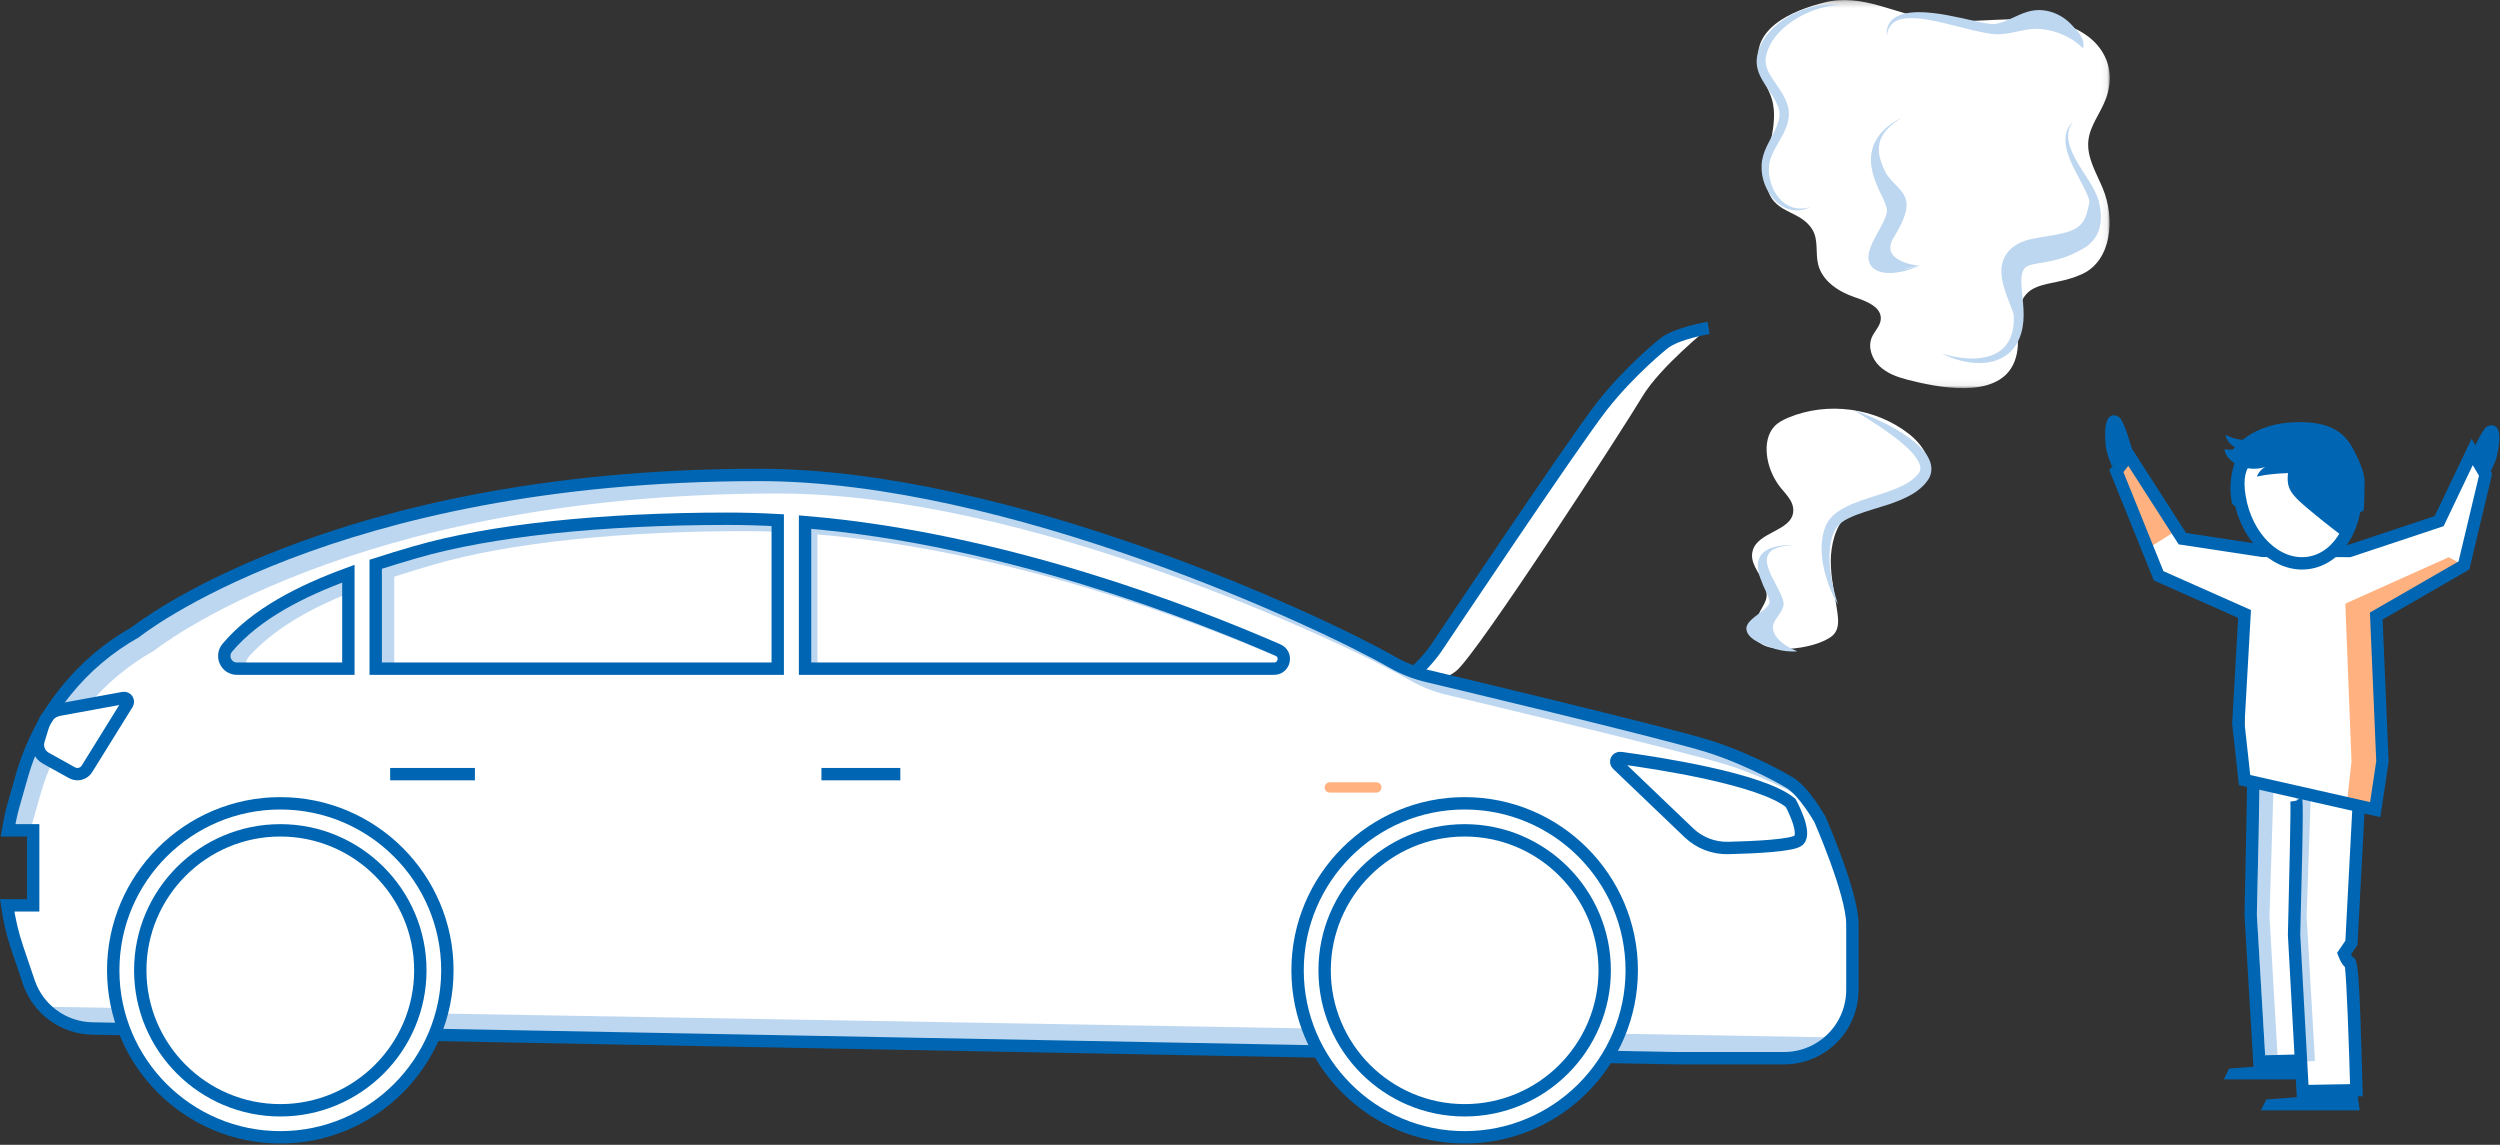 <?xml version="1.0" encoding="UTF-8"?>
<svg width="404px" height="185px" viewBox="0 0 404 185" version="1.1" xmlns="http://www.w3.org/2000/svg" xmlns:xlink="http://www.w3.org/1999/xlink">
    <rect x="0" y="0" width="404" height="185" fill="#333333" stroke="none"/>
    <!-- Generator: Sketch 63.1 (92452) - https://sketch.com -->
    <title>illustrationen / fahrzeuge / mono / auto</title>
    <desc>Created with Sketch.</desc>
    <defs>
        <polygon id="path-1" points="0.052 0.21 56.942 0.21 56.942 62.934 0.052 62.934"></polygon>
    </defs>
    <g id="Illustrations" stroke="none" stroke-width="1" fill="none" fill-rule="evenodd">
        <g transform="translate(-96, -2550)" id="illustrationen-/-fahrzeuge-/-auto-/-mono-/-panne">
            <g transform="translate(97, 2549)">
                <g id="Group-120">
                    <path d="M293.607,104.62 C294.317,104.287 295.06,103.929 295.518,103.291 C296.148,102.412 296.085,101.228 295.945,100.156 C295.57,97.295 294.83,94.464 294.854,91.578 C294.873,89.239 295.528,86.1 297.349,84.434 C299.222,82.721 302.948,82.28 305.369,81.524 C307.377,80.897 309.613,80.075 310.463,78.15 C311.571,75.641 309.654,72.818 307.494,71.127 C302.092,66.898 294.376,65.846 288.039,68.473 C287.212,68.815 286.391,69.228 285.771,69.874 C284.63,71.061 284.353,72.856 284.532,74.493 C284.724,76.236 285.381,77.88 286.377,79.316 C287.309,80.659 288.968,81.898 288.784,83.722 C288.471,86.821 283.166,86.922 282.26,89.902 C281.664,91.863 283.239,93.429 283.945,95.088 C285.121,97.849 284.204,98.099 283.033,100.584 C279.83,107.387 290.095,106.262 293.607,104.62" id="Fill-1" fill="#FFFFFF"></path>
                    <g id="Group-5" transform="translate(283, 0.79)">
                        <mask id="mask-2" fill="white">
                            <use xlink:href="#path-1"></use>
                        </mask>
                        <g id="Clip-4"></g>
                        <path d="M26.065,62.012 C25.428,61.867 24.826,61.719 24.273,61.577 C22.623,61.152 20.952,60.557 19.723,59.377 C18.494,58.198 17.815,56.304 18.481,54.736 C18.908,53.728 19.842,52.914 19.934,51.823 C20.1,49.841 17.641,48.884 15.755,48.251 C13.135,47.371 10.496,45.652 9.82,42.972 C9.355,41.126 9.878,39.025 8.918,37.381 C6.894,33.914 2.217,34.99 1.469,29.89 C1.133,27.601 1.69,25.288 2.156,23.023 C2.622,20.756 2.995,18.37 2.313,16.159 C1.84,14.63 0.888,13.283 0.419,11.753 C-1.677,4.909 5.649,1.893 10.919,0.585 C16.947,-0.91 22.206,2.492 28.046,3.325 C34.913,4.306 41.894,2.388 48.712,3.942 C54.311,5.217 58.571,9.917 56.334,16.109 C55.492,18.439 53.74,20.465 53.48,22.929 C53.193,25.64 54.766,28.143 55.813,30.659 C57.822,35.491 57.265,42.245 52.53,44.472 C47.081,47.034 42.211,44.652 42.031,52.709 C42.002,54.047 42.192,55.392 42.023,56.719 C41.049,64.322 32.016,63.355 26.065,62.012" id="Fill-3" fill="#FFFFFF" mask="url(#mask-2)"></path>
                    </g>
                    <path d="M227.249,109.925 C228.857,108.582 230.251,107.014 231.404,105.265 C231.404,105.265 253.268,72.53 257.834,66.693 C262.401,60.854 267.803,56.558 267.803,56.558 C269.849,54.849 275.108,53.994 275.108,53.994 C275.108,53.994 267.226,60.324 264.373,65.132 C261.519,69.94 237.726,106.705 234.311,109.437 C230.897,112.168 227.249,109.925 227.249,109.925" id="Fill-6" fill="#FFFFFF"></path>
                    <polygon id="Fill-8" fill="#0066B3" points="374.322 175.434 358.364 175.434 359.217 173.682 373.938 172.555"></polygon>
                    <path d="M370.107,130.381 C370.277,130.625 369.722,152.098 369.722,152.098 L371.107,177.33 L379.797,177.176 C379.797,177.176 379.237,156.606 378.797,156.606 C378.357,156.606 377.799,155.106 377.799,155.106 L378.993,153.356 L380.071,130.069 L363.107,125.606 C363.234,118.86 362.711,148.854 362.711,148.854 L364.107,172.555 L370.326,172.401" id="Fill-10" fill="#FFFFFF"></path>
                    <path d="M372.404,130.106 L370.107,129.606 C370.234,129.86 369.711,148.854 369.711,148.854 L371.107,172.555 L373.101,172.456 L371.75,149.081 L372.404,130.106 Z" id="Fill-12" fill="#BED7F0"></path>
                    <path d="M370.162,178.347 L380.824,178.158 L380.797,177.149 C380.269,157.784 380.108,155.826 379.151,155.628 C379.087,155.524 379.009,155.378 378.933,155.218 L379.973,153.695 L381.268,129.177 L379.272,129.044 L378.014,153.017 L376.681,154.97 L376.861,155.454 C377.234,156.455 377.612,156.991 377.94,157.277 C378.215,159.357 378.575,169.365 378.769,176.195 L372.053,176.314 L370.72,152.043 C371.285,130.322 371.173,130.16 370.927,129.808 L370.107,130.381 L369.124,130.543 C369.215,131.448 368.933,143.913 368.722,152.073 L370.162,178.347 Z" id="Fill-14" fill="#0066B3"></path>
                    <path d="M366.404,128.106 L364.107,127.606 C364.234,127.86 363.711,148.854 363.711,148.854 L365.107,172.555 L367.101,172.456 L365.75,149.081 L366.404,128.106 Z" id="Fill-16" fill="#BED7F0"></path>
                    <path d="M362.118,125.736 C362.185,126.577 361.911,140.41 361.711,148.83 L363.166,173.578 L370.35,173.4 L370.302,171.4 L365.049,171.531 L363.709,148.795 C364.24,126.634 364.15,126.455 364.002,126.158 L362.118,125.736 Z" id="Fill-18" fill="#0066B3"></path>
                    <polygon id="Fill-20" fill="#0066B3" points="380.322 180.434 364.364 180.434 365.217 178.682 379.938 177.555"></polygon>
                    <path d="M359.705,82.412 L361.212,83.601 C361.212,83.601 361.243,81.6 361.243,80.969 C361.243,80.495 361.409,78.759 361.409,78.759 C361.409,78.759 364.269,81.255 370.832,80.002 C375.197,79.169 378.483,76.707 378.568,76.319 C378.568,76.319 379.606,78.688 379.639,79.528 C379.705,81.265 379.705,84.105 379.705,84.105 L380.943,83.526 C380.943,83.526 381.103,83.056 381.111,78.791 C381.113,77.767 380.611,76.081 379.325,73.655 C378.039,71.228 375.901,68.825 369.159,69.268 C361.779,69.755 359.272,74.477 359.272,74.477 L360.788,74.477 C360.788,74.477 359.95,75.427 359.567,78.127 C359.233,80.495 359.705,82.412 359.705,82.412" id="Fill-22" fill="#0066B3"></path>
                    <polygon id="Fill-24" fill="#FFFFFF" points="364.715 90.039 378.667 90.039 393.17 85.216 398.503 74.039 400.67 77.716 397.17 92.383 383.003 100.549 384.003 124.049 382.837 131.835 361.721 127.06 361.721 100.216 347.837 94.049 341.003 77.134 343.003 74.549 351.67 88.049"></polygon>
                    <polygon id="Fill-26" fill="#FFB27F" points="378.003 98.549 394.722 91.041 397.17 92.383 383.003 100.549"></polygon>
                    <polygon id="Fill-28" fill="#FFB27F" points="346.427 89.43 341.783 78.28 341.003 77.134 343.003 74.549 350.482 86.877"></polygon>
                    <polygon id="Fill-30" fill="#FFB27F" points="379.003 124.049 378.003 98.549 383.051 99.83 384.003 124.049 382.836 131.835 378.161 131.671"></polygon>
                    <path d="M362.637,126.241 L382.007,130.622 L383,123.995 L381.979,99.985 L396.297,91.73 L399.604,77.876 L398.596,76.166 L393.89,86.03 L378.829,91.039 L364.565,91.026 L351.073,88.97 L342.927,76.281 L342.146,77.292 L348.612,93.299 L362.758,99.582 L361.724,117.92 L362.637,126.241 Z M383.665,133.048 L360.805,127.878 L359.718,117.972 L360.684,100.849 L347.061,94.799 L339.861,76.975 L343.079,72.816 L352.268,87.128 L364.791,89.038 L378.505,89.039 L392.45,84.401 L398.41,71.912 L401.737,77.555 L398.043,93.033 L384.028,101.112 L385.006,124.102 L383.665,133.048 Z" id="Fill-32" fill="#0066B3"></path>
                    <path d="M372.18,91.944 C367.06,92.784 362.015,88.011 360.911,81.287 C359.808,74.559 363.645,73.531 368.765,72.691 C373.885,71.85 378.349,71.517 379.452,78.245 C380.556,84.971 377.3,91.103 372.18,91.944" id="Fill-34" fill="#FFFFFF"></path>
                    <path d="M374.31,69.861 C371.579,69.442 368.736,69.923 366.233,71.097 C365.772,71.313 365.32,71.552 364.842,71.726 C364.185,71.965 363.485,72.074 362.786,72.11 C361.361,72.185 359.897,71.952 358.651,71.259 C358.839,72.442 359.906,73.425 361.099,73.518 C360.233,73.677 359.346,73.712 358.471,73.62 C358.579,74.485 359.2,75.209 359.913,75.713 C361.377,76.748 363.339,77.038 365.041,76.471 C364.43,76.805 363.947,77.367 363.707,78.02 C366.769,77.306 369.969,77.544 373.091,77.167 C374.053,77.05 375.065,76.849 375.777,76.194 C376.748,75.302 376.993,73.641 377.05,72.382 C377.122,70.817 375.652,70.068 374.31,69.861" id="Fill-36" fill="#0066B3"></path>
                    <path d="M373.044,73.234 C371.848,73.234 370.473,73.424 368.926,73.677 C363.465,74.575 360.992,75.6 361.898,81.124 C362.91,87.296 367.453,91.71 372.018,90.959 C374.179,90.603 376.043,89.138 377.267,86.834 C378.538,84.438 378.964,81.445 378.465,78.406 C377.801,74.356 375.954,73.234 373.044,73.234 M371.017,93.04 C365.84,93.04 361.022,88.138 359.924,81.448 C358.595,73.347 364.144,72.436 368.603,71.704 C373.036,70.975 379.11,69.983 380.439,78.082 C381.008,81.549 380.509,84.992 379.033,87.77 C377.51,90.641 375.133,92.474 372.341,92.93 C371.898,93.004 371.456,93.04 371.017,93.04" id="Fill-38" fill="#0066B3"></path>
                    <path d="M343.597,73.819 C343.597,73.819 342.33,69.132 341.507,68.461 C341.084,68.115 338.634,66.772 339.303,73.141 C339.43,74.351 340.277,76.336 340.277,76.336 L343.597,73.819 Z" id="Fill-40" fill="#0066B3"></path>
                    <path d="M398.101,75.017 C398.101,75.017 399.954,70.53 400.856,69.968 C401.32,69.679 403.921,68.66 402.445,74.892 C402.166,76.076 401.072,77.935 401.072,77.935 L398.101,75.017 Z" id="Fill-42" fill="#0066B3"></path>
                    <path d="M372.652,75.069 C372.652,75.069 375.338,76.624 376.67,77.784 C378.003,78.944 379.454,81.528 379.454,81.528 L377.053,73.234 L372.652,75.069 Z" id="Fill-44" fill="#0066B3"></path>
                    <path d="M378.996,74.023 C379.59,75.028 380.043,76.118 380.19,77.251 C380.343,78.421 380.165,79.6 379.975,80.76 C379.862,81.447 379.745,82.132 379.623,82.819 C379.313,84.558 378.869,86.46 377.358,87.499 C375.413,86.034 373.514,84.516 371.663,82.95 C370.981,82.371 370.302,81.784 369.734,81.109 C369.412,80.727 369.125,80.314 368.944,79.859 C368.677,79.189 368.651,78.46 368.712,77.752 C368.903,75.54 369.966,73.433 371.611,71.862 C372.189,71.309 372.903,70.63 373.759,70.486 C374.625,70.338 375.576,70.773 376.302,71.186 C377.479,71.856 378.339,72.912 378.996,74.023" id="Fill-46" fill="#0066B3"></path>
                    <path d="M293.1,133.401 C293.1,133.401 290.467,128.768 288.153,127.445 C288.153,127.445 282.244,123.879 275.181,121.63 C268.118,119.382 229.818,110.287 229.818,110.287 C227.778,109.817 225.822,109.055 224.003,108.016 C212.442,101.407 161.957,77.749 121.681,77.749 C52.451,77.749 20.891,103.153 20.891,103.153 C16.603,105.561 12.81,108.76 9.714,112.582 C6.407,116.662 3.961,121.371 2.523,126.424 L1.207,131.05 C0.819,132.415 0.535,133.796 0.299,135.183 L4.36,135.183 L4.36,147.299 L0.156,147.299 C0.495,149.625 1.019,151.929 1.782,154.177 L3.657,159.709 C5.15,164.115 9.248,167.112 13.9,167.2 L270.041,172.006 L287.311,172.006 C289.397,172.006 291.44,171.416 293.204,170.3 C296.404,168.28 298.346,164.757 298.346,160.971 L298.346,150.345 C298.346,145.358 293.1,133.401 293.1,133.401" id="Fill-48" fill="#FFFFFF"></path>
                    <path d="M6.4,123.521 C5.375,122.952 4.889,121.743 5.233,120.623 L6.033,118.024 C4.545,120.672 3.359,123.488 2.524,126.424 L1.207,131.051 C0.819,132.415 0.535,133.795 0.299,135.183 L3.926,135.183 C4.018,134.806 4.101,134.426 4.207,134.051 L5.524,129.424 C6.041,127.604 6.694,125.832 7.467,124.114 L6.4,123.521 Z" id="Fill-50" fill="#BED7F0"></path>
                    <path d="M288.153,127.445 C288.153,127.445 282.244,123.878 275.181,121.63 C268.118,119.382 229.819,110.287 229.819,110.287 C227.778,109.816 225.822,109.054 224.004,108.015 C212.442,101.407 161.958,77.749 121.681,77.749 C52.451,77.749 20.891,103.153 20.891,103.153 C16.603,105.561 12.811,108.759 9.715,112.581 C8.677,113.861 7.735,115.21 6.871,116.605 C7.335,116.138 7.932,115.808 8.603,115.685 L13.366,114.814 C16.339,111.334 19.896,108.396 23.891,106.153 C23.891,106.153 55.451,80.749 124.681,80.749 C164.958,80.749 215.442,104.407 227.004,111.015 C228.822,112.054 230.778,112.816 232.819,113.287 C232.819,113.287 271.118,122.383 278.181,124.63 C285.179,126.856 291.035,130.375 291.143,130.439 C290.252,129.252 289.172,128.028 288.153,127.445" id="Fill-52" fill="#BED7F0"></path>
                    <path d="M6.04,163.684 C8.036,165.826 10.846,167.142 13.9,167.2 L270.041,172.006 L287.311,172.006 C289.397,172.006 291.44,171.415 293.204,170.301 C293.953,169.829 294.625,169.266 295.228,168.645 L6.04,163.684 Z" id="Fill-54" fill="#BED7F0"></path>
                    <path d="M293.1,133.401 C293.1,133.401 290.467,128.768 288.153,127.445 C288.153,127.445 282.244,123.879 275.181,121.63 C268.118,119.382 229.818,110.287 229.818,110.287 C227.778,109.817 225.822,109.055 224.003,108.016 C212.442,101.407 161.957,77.749 121.681,77.749 C52.451,77.749 20.891,103.153 20.891,103.153 C16.603,105.561 12.81,108.76 9.714,112.582 C6.407,116.662 3.961,121.371 2.523,126.424 L1.207,131.05 C0.819,132.415 0.535,133.796 0.299,135.183 L4.36,135.183 L4.36,147.299 L0.156,147.299 C0.495,149.625 1.019,151.929 1.782,154.177 L3.657,159.709 C5.15,164.115 9.248,167.112 13.9,167.2 L270.041,172.006 L287.311,172.006 C289.397,172.006 291.44,171.416 293.204,170.3 C296.404,168.28 298.346,164.757 298.346,160.971 L298.346,150.345 C298.346,145.358 293.1,133.401 293.1,133.401 Z" id="Stroke-56" stroke="#0066B3" stroke-width="2"></path>
                    <path d="M59.715,109.058 L124.681,109.058 L124.681,85.06 C121.988,84.911 119.289,84.83 116.594,84.83 C96.186,84.83 78.232,86.715 66.153,90.221 C64.069,90.826 61.902,91.476 59.715,92.184 L59.715,109.058 Z" id="Fill-58" fill="#FFFFFF"></path>
                    <path d="M129.099,109.058 L205.039,109.058 C206.709,109.058 207.194,106.774 205.662,106.107 C191.751,100.049 161.167,88.045 129.099,85.371 L129.099,109.058 Z" id="Fill-60" fill="#FFFFFF"></path>
                    <path d="M55.297,93.706 C48.034,96.366 40.976,99.869 36.311,105.01 C34.903,106.561 36.062,109.058 38.157,109.058 L55.297,109.058 L55.297,93.706 Z" id="Fill-62" fill="#FFFFFF"></path>
                    <path d="M62.715,94.184 C64.902,93.476 67.069,92.826 69.153,92.221 C81.232,88.715 99.186,86.83 119.594,86.83 C121.289,86.83 122.986,86.873 124.681,86.934 L124.681,85.06 C121.988,84.911 119.289,84.83 116.594,84.83 C96.186,84.83 78.232,86.715 66.153,90.221 C64.069,90.826 61.902,91.476 59.715,92.184 L59.715,109.058 L62.715,109.058 L62.715,94.184 Z" id="Fill-64" fill="#BED7F0"></path>
                    <path d="M131.099,87.37 C162.352,89.976 192.188,101.441 206.562,107.631 C206.614,107.032 206.351,106.406 205.662,106.106 C191.751,100.049 161.167,88.045 129.099,85.37 L129.099,109.057 L131.099,109.057 L131.099,87.37 Z" id="Fill-66" fill="#BED7F0"></path>
                    <path d="M39.31,107.01 C43.33,102.581 49.126,99.373 55.297,96.867 L55.297,93.706 C48.035,96.366 40.977,99.869 36.31,105.01 C34.903,106.562 36.062,109.058 38.157,109.058 L38.743,109.058 C38.606,108.367 38.76,107.616 39.31,107.01" id="Fill-68" fill="#BED7F0"></path>
                    <path d="M59.715,109.058 L124.681,109.058 L124.681,85.06 C121.988,84.911 119.289,84.83 116.594,84.83 C96.186,84.83 78.232,86.715 66.153,90.221 C64.069,90.826 61.902,91.476 59.715,92.184 L59.715,109.058 Z" id="Stroke-70" stroke="#0066B3" stroke-width="2"></path>
                    <path d="M129.099,109.058 L204.883,109.058 C206.588,109.058 207.082,106.724 205.518,106.044 C191.54,99.966 161.056,88.037 129.099,85.371 L129.099,109.058 Z" id="Stroke-72" stroke="#0066B3" stroke-width="2"></path>
                    <path d="M55.297,93.706 C47.733,96.477 40.39,100.161 35.742,105.659 C34.607,107.001 35.536,109.058 37.294,109.058 L55.297,109.058 L55.297,93.706 Z" id="Stroke-74" stroke="#0066B3" stroke-width="2"></path>
                    <g id="Group-79" transform="translate(17, 130.79)">
                        <path d="M27.296,54 C12.409,54 0.297,41.894 0.297,27.014 C0.297,12.132 12.409,0.025 27.296,0.025 C42.184,0.025 54.296,12.132 54.296,27.014 C54.296,41.894 42.184,54 27.296,54" id="Fill-76" fill="#FFFFFF"></path>
                        <path d="M27.296,54 C12.409,54 0.297,41.894 0.297,27.014 C0.297,12.132 12.409,0.025 27.296,0.025 C42.184,0.025 54.296,12.132 54.296,27.014 C54.296,41.894 42.184,54 27.296,54" id="Stroke-78" stroke="#0066B3" stroke-width="2"></path>
                    </g>
                    <g id="Group-83" transform="translate(208, 130.79)">
                        <path d="M27.688,54 C12.802,54 0.689,41.894 0.689,27.014 C0.689,12.132 12.802,0.025 27.688,0.025 C42.577,0.025 54.688,12.132 54.688,27.014 C54.688,41.894 42.577,54 27.688,54" id="Fill-80" fill="#FFFFFF"></path>
                        <path d="M27.688,54 C12.802,54 0.689,41.894 0.689,27.014 C0.689,12.132 12.802,0.025 27.688,0.025 C42.577,0.025 54.688,12.132 54.688,27.014 C54.688,41.894 42.577,54 27.688,54" id="Stroke-82" stroke="#0066B3" stroke-width="2"></path>
                    </g>
                    <path d="M44.296,180.423 C31.818,180.423 21.667,170.276 21.667,157.804 C21.667,145.33 31.818,135.183 44.296,135.183 C56.775,135.183 66.927,145.33 66.927,157.804 C66.927,170.276 56.775,180.423 44.296,180.423" id="Stroke-84" stroke="#0066B3" stroke-width="2"></path>
                    <path d="M235.688,180.423 C223.211,180.423 213.059,170.276 213.059,157.804 C213.059,145.33 223.211,135.183 235.688,135.183 C248.167,135.183 258.319,145.33 258.319,157.804 C258.319,170.276 248.167,180.423 235.688,180.423" id="Stroke-86" stroke="#0066B3" stroke-width="2"></path>
                    <line x1="131.744" y1="126.102" x2="144.494" y2="126.102" id="Stroke-88" stroke="#0066B3" stroke-width="2"></line>
                    <line x1="62.052" y1="126.102" x2="75.744" y2="126.102" id="Stroke-90" stroke="#0066B3" stroke-width="2"></line>
                    <path d="M221.411,129.082 L213.892,129.082 C213.432,129.082 213.059,128.709 213.059,128.249 C213.059,127.789 213.432,127.416 213.892,127.416 L221.411,127.416 C221.871,127.416 222.244,127.789 222.244,128.249 C222.244,128.709 221.871,129.082 221.411,129.082" id="Fill-92" fill="#FFB27F"></path>
                    <path d="M19.572,114.733 L13.051,125.246 C12.542,126.067 11.479,126.343 10.635,125.874 L6.4,123.52 C5.375,122.951 4.889,121.743 5.234,120.623 L6.056,117.95 C6.416,116.778 7.398,115.906 8.603,115.686 L18.933,113.796 C19.463,113.7 19.855,114.275 19.572,114.733 Z" id="Stroke-94" stroke="#0066B3" stroke-width="2"></path>
                    <path d="M260.853,123.492 C266.479,124.247 283.627,126.824 288.371,130.755 C288.371,130.755 290.977,135.478 289.674,136.781 C288.812,137.642 282.475,137.934 278.281,138.034 C275.916,138.09 273.628,137.207 271.919,135.572 L260.366,124.519 C259.947,124.119 260.279,123.415 260.853,123.492 Z" id="Stroke-96" stroke="#0066B3" stroke-width="2"></path>
                    <path d="M227.249,109.925 C228.857,108.582 230.251,107.014 231.404,105.265 C231.404,105.265 253.268,72.53 257.834,66.693 C262.401,60.854 267.803,56.558 267.803,56.558 C269.849,54.849 275.108,53.994 275.108,53.994" id="Stroke-98" stroke="#0066B3" stroke-width="2"></path>
                    <path d="M296.015,98.711 C295.018,96.998 294.287,95.127 293.802,93.17 C293.34,91.215 293.149,89.112 293.68,87.014 C293.863,86.498 293.969,85.985 294.311,85.457 L294.539,85.067 C294.628,84.951 294.73,84.849 294.826,84.739 C295.027,84.536 295.207,84.281 295.434,84.127 C296.294,83.374 297.256,82.931 298.195,82.486 C300.095,81.692 302.008,81.181 303.822,80.539 C305.621,79.928 307.405,79.204 308.581,78.026 C309.228,77.367 309.449,76.967 309.275,76.251 C309.104,75.561 308.566,74.801 307.964,74.123 C306.703,72.77 305.145,71.58 303.55,70.476 C301.953,69.355 300.28,68.325 298.586,67.306 C300.469,67.924 302.283,68.729 304.057,69.635 C305.814,70.573 307.546,71.601 309.077,73.029 C309.824,73.757 310.585,74.573 310.964,75.785 C311.16,76.375 311.186,77.118 310.95,77.771 C310.858,78.101 310.665,78.402 310.5,78.653 L309.959,79.326 C309.177,80.147 308.254,80.782 307.314,81.238 C306.377,81.731 305.421,82.086 304.47,82.43 C302.562,83.06 300.666,83.565 298.911,84.233 C298.061,84.585 297.197,84.947 296.548,85.474 C295.888,86.004 295.49,86.584 295.167,87.467 C294.608,89.164 294.538,91.098 294.764,93.002 C294.964,94.917 295.424,96.827 296.015,98.711" id="Fill-100" fill="#BED7F0"></path>
                    <path d="M309.176,43.945 C307.168,44.398 306.343,44.474 304.664,45.076 C303.384,44.831 302.46,43.982 302.201,42.637 C302.065,41.965 302.118,41.136 302.367,40.289 C302.614,39.44 303.006,38.611 303.429,37.851 C306.633,33.23 304.016,32.121 303.866,29.162 C306.06,32.267 309.265,32.474 305.018,39.404 C302.833,42.969 307.916,43.819 309.176,43.945" id="Fill-102" fill="#BED7F0"></path>
                    <path d="M309.176,43.947 C305.075,45.763 301.39,45.487 300.972,42.997 C300.859,42.38 301.008,41.602 301.343,40.791 C301.667,39.981 302.126,39.158 302.549,38.381 C302.972,37.602 303.388,36.857 303.642,36.189 C303.769,35.855 303.859,35.541 303.916,35.242 C303.957,35.006 303.915,34.768 303.85,34.518 C303.581,33.516 303.042,32.593 302.608,31.621 C302.19,30.632 301.746,29.647 301.529,28.51 C301.298,27.389 301.194,26.154 301.717,24.606 C302.003,23.833 302.512,22.926 303.4,22.045 C304.277,21.156 305.41,20.468 306.419,19.993 C305.404,20.6 304.41,21.342 303.782,22.1 C303.145,22.854 302.83,23.574 302.71,24.209 C302.465,25.49 302.763,26.537 303.123,27.528 C303.865,29.526 305.157,31.127 305.895,33.275 C305.959,33.566 306.024,33.89 305.941,34.332 C305.86,34.716 305.736,35.115 305.572,35.524 C305.238,36.344 304.774,37.177 304.301,37.974 C303.332,39.574 302.536,41.011 302.575,42.101 C302.654,44.302 305.322,45.123 309.176,43.947" id="Fill-104" fill="#BED7F0"></path>
                    <path d="M335.644,8.809 C335.884,7.628 335.233,6.374 334.091,5.418 C332.942,4.457 331.274,3.765 329.423,3.574 C328.493,3.473 327.493,3.515 326.599,3.704 C325.7,3.891 324.923,4.188 324.252,4.507 C322.897,5.154 321.923,5.834 320.474,6.413 C321.276,6.582 322.151,6.559 322.971,6.463 C323.795,6.364 324.567,6.187 325.276,6.037 C325.99,5.885 326.635,5.752 327.238,5.697 C327.839,5.637 328.401,5.639 328.986,5.705 C330.178,5.829 331.375,6.157 332.493,6.666 C333.622,7.18 334.659,7.864 335.644,8.809" id="Fill-106" fill="#BED7F0"></path>
                    <path d="M336.736,33.153 C336.512,34.342 336.321,35.449 335.894,36.319 C335.474,37.197 334.894,37.7 334.183,38.054 C332.748,38.778 330.628,39.02 328.464,39.401 L327.638,39.551 L326.638,39.786 C326.314,39.855 325.946,40.028 325.602,40.163 C325.263,40.283 324.893,40.511 324.551,40.742 C324.204,40.935 323.878,41.307 323.568,41.606 C323.288,41.953 323.014,42.349 322.848,42.751 C322.473,43.572 322.405,44.38 322.422,45.083 C322.481,46.498 322.874,47.597 323.25,48.685 L324.482,51.925 C324.958,50.809 325.123,49.592 325.249,48.441 C325.37,47.3 325.405,46.158 325.634,45.325 C325.695,45.13 325.739,44.919 325.828,44.786 C325.87,44.717 325.884,44.623 325.931,44.572 C325.976,44.52 326.016,44.469 326.05,44.417 C326.075,44.355 326.139,44.334 326.179,44.298 C326.231,44.269 326.243,44.217 326.299,44.188 C326.357,44.161 326.408,44.132 326.456,44.099 L326.527,44.048 L326.637,44.01 C326.786,43.964 326.887,43.873 327.093,43.836 C327.283,43.791 327.428,43.712 327.663,43.69 L328.315,43.557 L329.156,43.426 C330.285,43.221 331.45,42.984 332.642,42.578 C333.821,42.166 335.083,41.599 336.159,40.578 C336.436,40.343 336.67,40.042 336.89,39.734 C337.128,39.45 337.286,39.093 337.445,38.76 C337.615,38.431 337.676,38.059 337.77,37.717 C337.848,37.37 337.841,37.02 337.864,36.681 C337.837,36.01 337.746,35.373 337.522,34.791 C337.355,34.197 337.034,33.666 336.736,33.153" id="Fill-108" fill="#BED7F0"></path>
                    <path d="M335.647,8.809 C335.218,5.725 332.449,2.957 329.064,2.65 C328.218,2.566 327.344,2.68 326.551,2.933 C325.753,3.178 325.026,3.525 324.333,3.844 C323.64,4.163 322.983,4.478 322.315,4.67 C321.981,4.766 321.647,4.834 321.313,4.878 C321.044,4.91 320.721,4.878 320.365,4.83 C318.937,4.63 317.428,4.228 315.928,3.904 C314.418,3.592 312.896,3.261 311.333,3.101 C309.78,2.929 308.168,2.854 306.58,3.25 C305.801,3.467 305.003,3.852 304.487,4.52 C303.954,5.181 303.838,6.034 303.91,6.792 C304.001,6.028 304.273,5.281 304.808,4.807 C305.331,4.327 306.022,4.089 306.736,3.997 C308.176,3.81 309.679,4.032 311.154,4.299 C314.139,4.853 316.987,5.819 320.158,6.37 C320.563,6.416 321.011,6.464 321.506,6.401 C321.933,6.339 322.351,6.246 322.754,6.121 C323.559,5.869 324.295,5.518 324.979,5.161 C326.34,4.43 327.611,3.829 328.999,3.856 C331.801,3.91 334.581,5.912 335.647,8.809" id="Fill-110" fill="#BED7F0"></path>
                    <path d="M289.427,106.248 C287.747,106.385 286.027,106.041 284.762,105.429 C283.491,104.812 282.635,103.915 282.498,102.915 C282.424,102.412 282.554,101.871 282.885,101.386 C283.213,100.898 283.686,100.477 284.185,100.111 C285.193,99.374 286.221,98.843 287.142,98.055 C287.322,98.488 287.226,98.961 287.032,99.406 C286.833,99.852 286.529,100.27 286.266,100.656 C286.001,101.043 285.768,101.393 285.646,101.719 C285.519,102.045 285.481,102.349 285.533,102.665 C285.62,103.309 285.997,103.955 286.635,104.557 C287.278,105.163 288.166,105.721 289.427,106.248" id="Fill-112" fill="#BED7F0"></path>
                    <path d="M289.426,106.25 C285.112,106.036 281.413,104.556 281.222,102.726 C281.165,102.27 281.388,101.796 281.801,101.365 C282.204,100.932 282.744,100.536 283.244,100.159 C283.744,99.782 284.234,99.425 284.553,99.063 C284.713,98.882 284.833,98.7 284.918,98.519 C284.981,98.373 284.961,98.198 284.919,98.007 C284.74,97.234 284.281,96.421 283.932,95.611 C283.601,94.796 283.244,93.975 283.131,93.131 C283.001,92.291 283.01,91.42 283.682,90.558 C284.044,90.135 284.643,89.701 285.622,89.418 C286.591,89.125 287.8,89.058 288.864,89.092 C287.781,89.146 286.709,89.298 286.003,89.59 C285.289,89.875 284.905,90.251 284.723,90.638 C284.357,91.418 284.561,92.229 284.832,93.026 C285.398,94.638 286.554,96.173 287.101,97.885 C287.138,98.104 287.174,98.346 287.049,98.614 C286.932,98.846 286.769,99.072 286.566,99.291 C286.152,99.728 285.605,100.128 285.053,100.501 C283.925,101.241 282.988,101.934 282.926,102.684 C282.801,104.199 285.421,105.69 289.426,106.25" id="Fill-114" fill="#BED7F0"></path>
                    <path d="M334.093,20.516 L333.49,21.209 C333.338,21.474 333.186,21.749 333.047,22.032 C332.971,22.332 332.859,22.637 332.819,22.951 C332.809,23.262 332.746,23.587 332.784,23.9 C332.856,25.174 333.313,26.37 333.809,27.497 C334.322,28.624 334.928,29.688 335.477,30.755 C336.017,31.815 336.572,32.886 336.775,33.912 C336.955,35.041 337.025,36.181 336.775,37.175 C336.52,38.165 335.935,38.965 335.025,39.49 C334.128,40.025 333.039,40.377 331.907,40.636 C330.768,40.901 329.601,41.074 328.381,41.287 L327.403,41.512 L326.421,41.882 C325.785,42.225 325.113,42.642 324.674,43.321 C324.416,43.629 324.298,44.002 324.136,44.354 C324.053,44.708 323.929,45.078 323.914,45.421 C323.819,46.129 323.866,46.778 323.917,47.417 C324.043,48.683 324.266,49.858 324.369,51.021 C324.463,52.176 324.486,53.321 324.245,54.397 C324.019,55.472 323.538,56.467 322.768,57.22 C322.005,57.981 320.959,58.466 319.839,58.708 C317.573,59.219 315.12,58.81 312.802,58.148 C314.982,59.19 317.44,59.899 319.991,59.61 C321.252,59.453 322.542,58.997 323.583,58.127 C324.634,57.265 325.305,56.013 325.654,54.747 C326.387,52.168 325.821,49.569 325.674,47.278 C325.617,46.148 325.623,45.019 326.156,44.372 C326.627,43.688 327.616,43.287 328.716,43.116 C329.879,42.898 331.111,42.702 332.328,42.403 C333.545,42.096 334.806,41.724 335.971,40.969 C337.153,40.252 338.085,38.925 338.356,37.553 C338.655,36.176 338.465,34.85 338.19,33.609 C337.823,32.269 337.173,31.199 336.531,30.153 C335.879,29.115 335.206,28.117 334.618,27.083 C334.025,26.058 333.505,24.987 333.294,23.844 C333.065,22.711 333.317,21.474 334.093,20.516" id="Fill-116" fill="#BED7F0"></path>
                    <path d="M296.376,1.81 C294.405,1.531 292.356,1.859 290.454,2.531 C288.555,3.223 286.744,4.271 285.291,5.779 C284.561,6.518 283.922,7.401 283.495,8.377 C283.055,9.338 282.751,10.484 282.924,11.644 C283.096,12.799 283.662,13.79 284.213,14.631 C284.772,15.483 285.334,16.262 285.784,17.078 C286.263,17.911 286.568,18.657 286.568,19.482 C286.565,20.3 286.256,21.141 285.856,21.989 C285.458,22.841 284.951,23.696 284.513,24.629 C284.073,25.554 283.712,26.607 283.672,27.701 C283.584,29.862 284.41,31.958 285.878,33.456 C286.623,34.189 287.567,34.753 288.596,34.929 C289.624,35.12 290.664,34.899 291.548,34.46 C290.599,34.748 289.594,34.794 288.696,34.511 C287.797,34.232 287.023,33.66 286.439,32.94 C285.261,31.507 284.706,29.568 284.881,27.793 C285.063,26.017 286.214,24.457 287.175,22.639 C287.642,21.725 288.059,20.67 288.086,19.5 C288.118,18.33 287.638,17.185 287.137,16.317 C286.117,14.503 284.655,13.041 284.373,11.416 C284.22,10.613 284.397,9.755 284.74,8.919 C285.082,8.074 285.572,7.299 286.184,6.592 C287.404,5.181 289.001,4.05 290.743,3.232 C292.485,2.401 294.395,1.875 296.376,1.81" id="Fill-118" fill="#BED7F0"></path>
                </g>
            </g>
        </g>
    </g>
</svg>